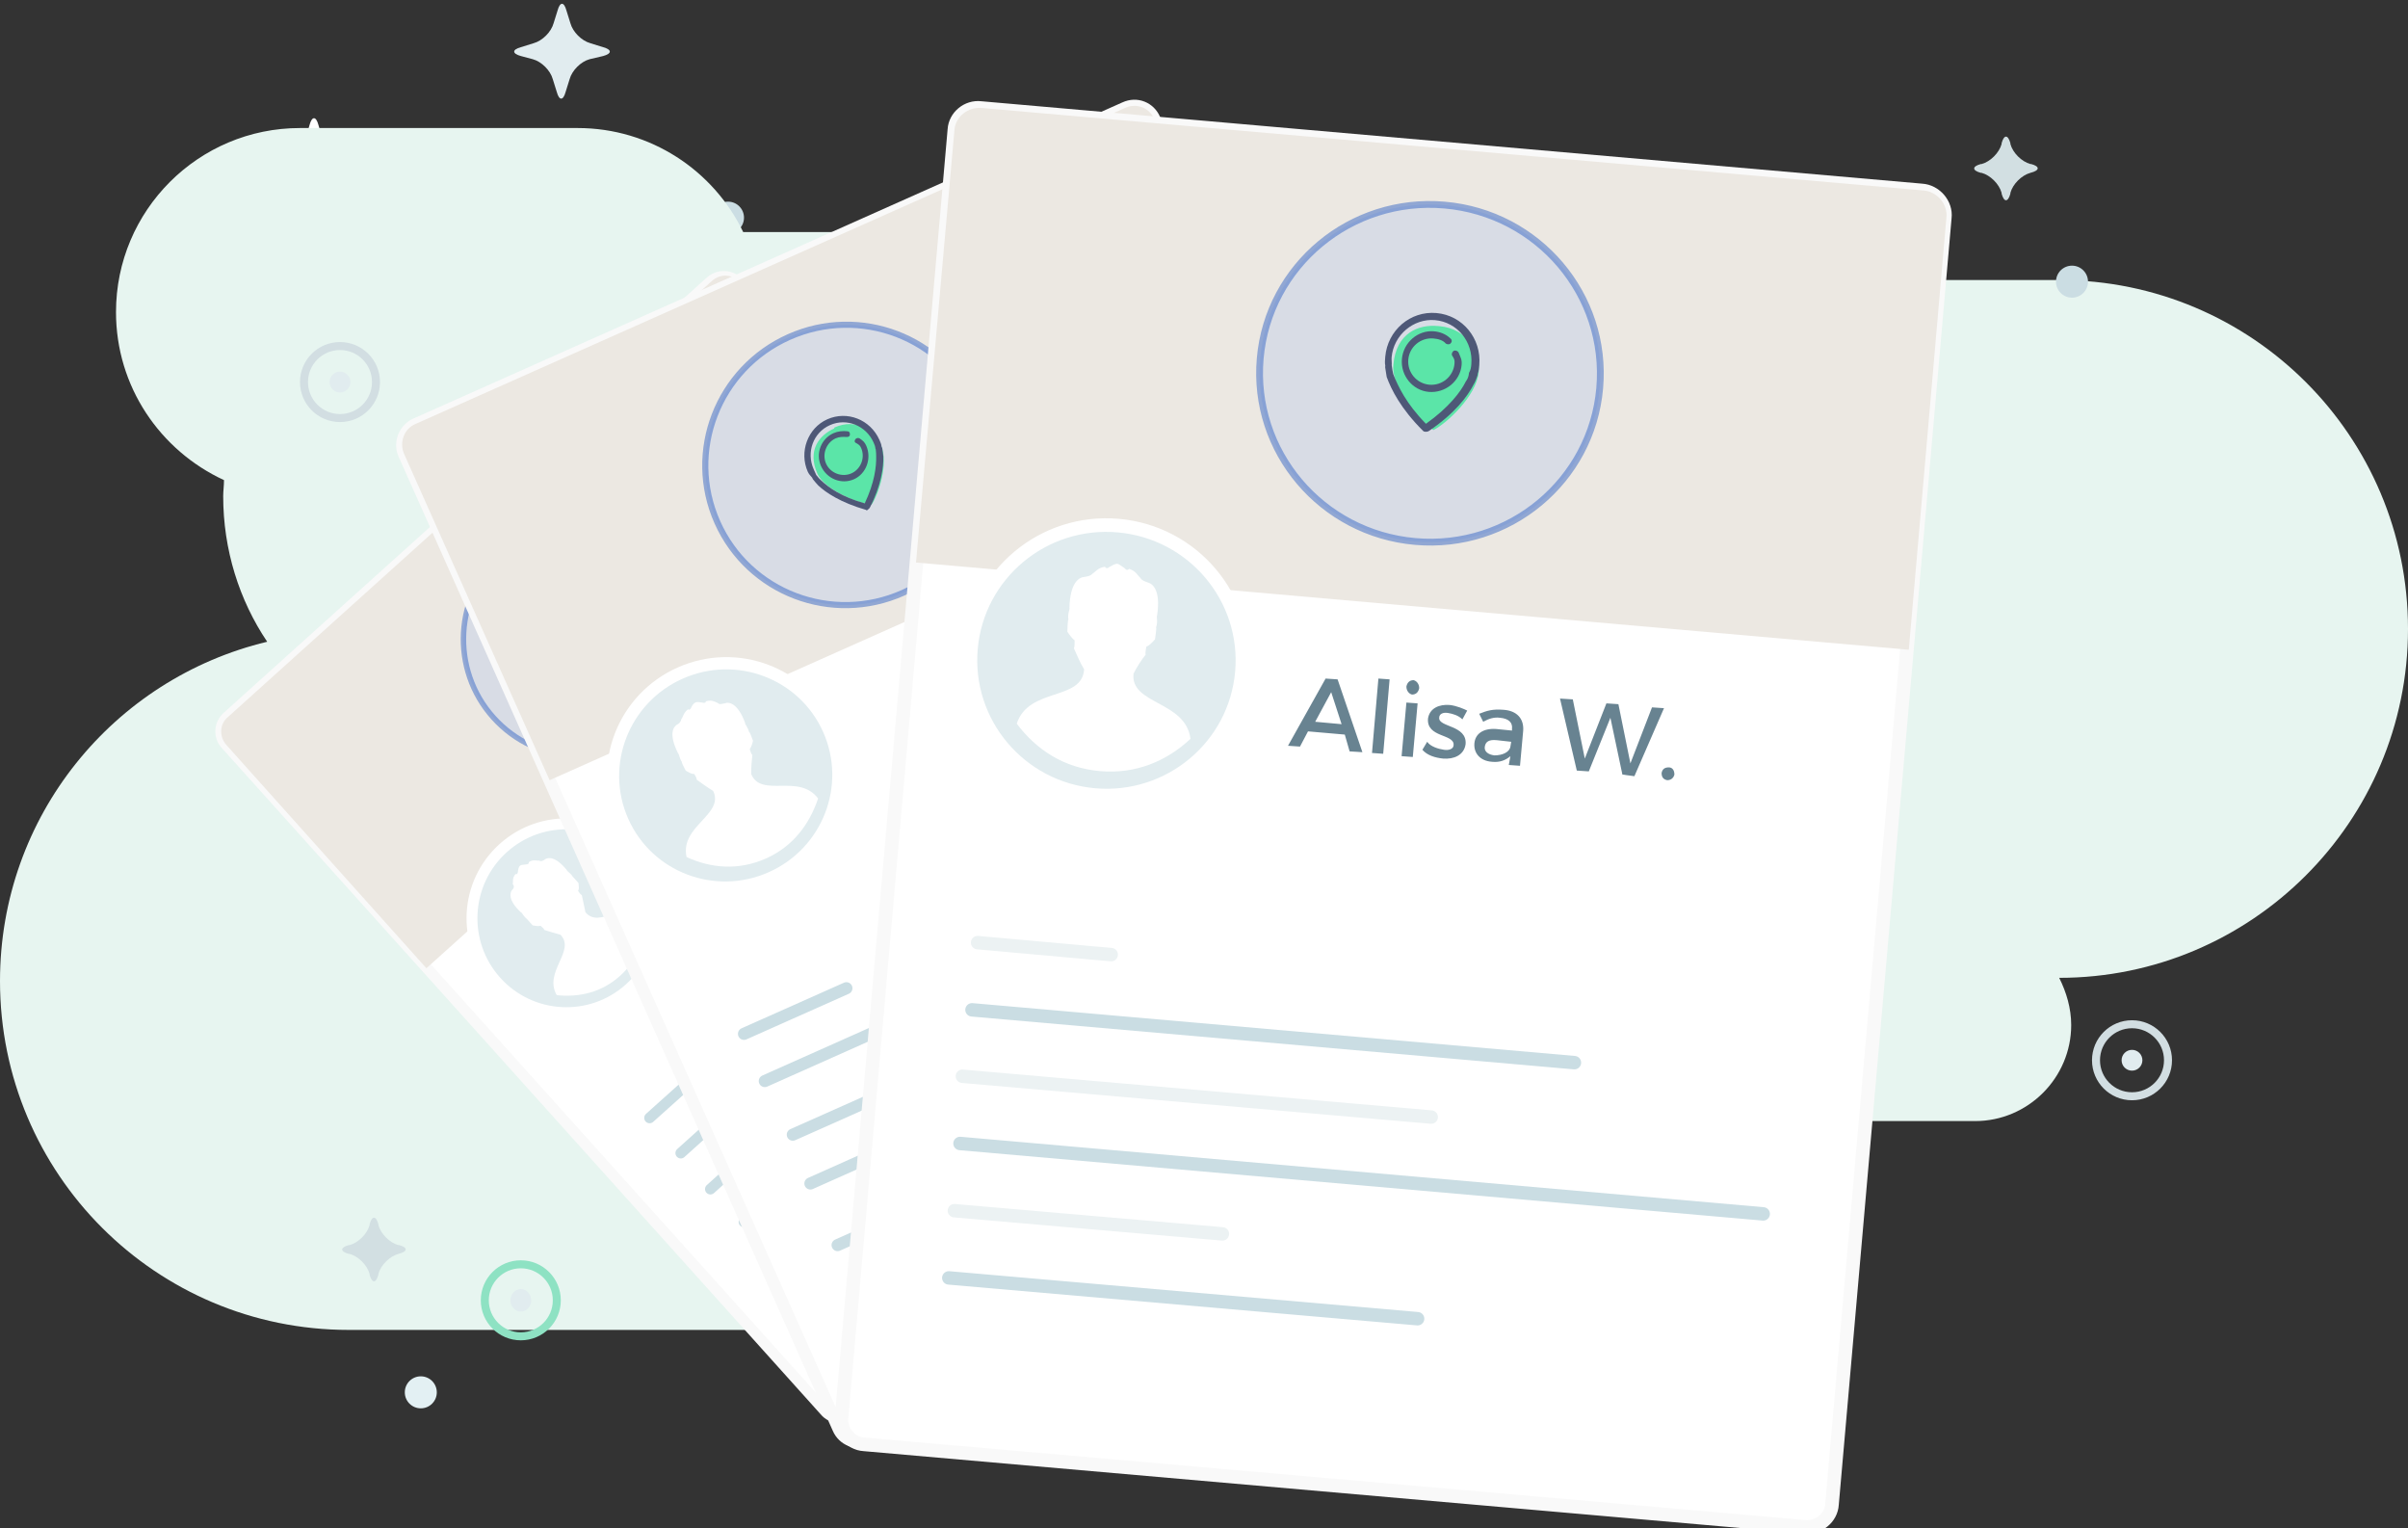 <svg xmlns="http://www.w3.org/2000/svg" viewBox="0 0 301 191"><rect x="0" y="0" width="301" height="191" fill="#333333" stroke="none"/><path fill="#FFF" d="M43.4,25.2c-1.1,0.3-2.2,1.4-2.5,2.5l-1.1,3.8c-0.3,1.1-0.8,1.1-1.1,0l-1.1-3.8	c-0.3-1.1-1.4-2.2-2.5-2.5l-3.8-1.1c-1.1-0.3-1.1-0.8,0-1.1l3.8-1.1c1.1-0.3,2.2-1.4,2.5-2.5l1.1-3.8c0.3-1.1,0.8-1.1,1.1,0l1.1,3.8	c0.3,1.1,1.4,2.2,2.5,2.5l3.8,1.1c1.1,0.3,1.1,0.8,0,1.1L43.4,25.2z"/><path fill="#D2DFE2" d="M253.8,21.6c-1.1,0.3-2.2,1.4-2.5,2.5v0.1c-0.3,1.1-0.8,1.1-1.1,0v-0.1	c-0.3-1.1-1.4-2.2-2.5-2.5h-0.1c-1.1-0.3-1.1-0.8,0-1.1h0.1c1.1-0.3,2.2-1.4,2.5-2.5v-0.1c0.3-1.1,0.8-1.1,1.1,0V18	c0.3,1.1,1.4,2.2,2.5,2.5h0.1C255,20.8,255,21.3,253.8,21.6z"/><circle cx="91" cy="27.2" r="2" fill="#CBDDE3"/><g transform="translate(262 128)"><ellipse cx="4.5" cy="4.5" fill="#E1ECEF" rx="1.3" ry="1.3"/><circle cx="4.5" cy="4.5" r="4.5" fill="none" stroke="#D2DEE2"/></g><path fill="#E1ECEF" d="M73.7,7.4c-1.1,0.3-2.2,1.4-2.5,2.5l-0.5,1.6c-0.3,1.1-0.8,1.1-1.1,0l-0.5-1.6	c-0.3-1.1-1.4-2.2-2.5-2.5L65.1,7c-1.1-0.3-1.1-0.8,0-1.1l1.6-0.5c1.1-0.3,2.2-1.4,2.5-2.5l0.5-1.6c0.3-1.1,0.8-1.1,1.1,0l0.5,1.6	c0.3,1.1,1.4,2.2,2.5,2.5l1.6,0.5c1.1,0.3,1.1,0.8,0,1.1L73.7,7.4z"/><path fill="#E7F5F0" d="M147.3,29H92.9c-3.7-7.7-11.6-13-20.7-13H37.5c-12.7,0-23,10.3-23,23	c0,9.3,5.5,17.3,13.5,21c0,0.7-0.1,1.4-0.1,2c0,6.7,2,13,5.5,18.2C14.2,84.8,0,102,0,122.6c0,24.1,19.5,43.6,43.6,43.6H183	c17.9,0,33.2-10.7,39.9-26.1h24c6.6,0,12-5.4,12-12c0-2.1-0.6-4.1-1.5-5.9c24,0,43.6-19.5,43.6-43.6S281.5,35,257.4,35H213v-0.1	c0-7.1-5.8-12.9-12.9-12.9h-41.4C153.8,22,149.4,24.8,147.3,29L147.3,29z"/><g transform="translate(38 43.245)"><ellipse cx="4.5" cy="4.5" fill="#E1ECEF" rx="1.3" ry="1.3"/><circle cx="4.5" cy="4.5" r="4.5" fill="none" stroke="#D2DEE2"/></g><circle cx="52.6" cy="174" r="2" fill="#E3F0F3"/><ellipse cx="65.1" cy="162.5" fill="#E1ECEF" rx="1.3" ry="1.4"/><circle cx="65.1" cy="162.5" r="4.5" fill="none" stroke="#8EE2C3"/><path fill="#D2DFE2" d="M49.8,156.7c-1.1,0.3-2.2,1.4-2.5,2.5v0.1c-0.3,1.1-0.8,1.1-1.1,0v-0.1	c-0.3-1.1-1.4-2.2-2.5-2.5h-0.1c-1.1-0.3-1.1-0.8,0-1.1h0.1c1.1-0.3,2.2-1.4,2.5-2.5V153c0.3-1.1,0.8-1.1,1.1,0v0.1	c0.3,1.1,1.4,2.2,2.5,2.5h0.1C51,155.9,51,156.4,49.8,156.7z"/><path fill="#FFF" stroke="#F9F9F9" stroke-width="1.361" d="M28.4,89.6l60.4-54.4c1-0.9,2.6-0.9,3.5,0.2 l74.9,83.2c0.9,1,0.9,2.6-0.2,3.5l-60.4,54.4c-1,0.9-2.6,0.9-3.5-0.2L28.3,93.1C27.3,92.1,27.4,90.5,28.4,89.6z"/><path fill="#ECE8E2" d="M28.3,93.1c-0.9-1-0.9-2.6,0.2-3.5l60.5-54.5c1-0.9,2.6-0.9,3.5,0.2l25.1,27.9 L53.3,121L28.3,93.1z"/><path fill="#688391" d="M90.9,97.9l-2.7,2.5l0.7,0.8l1.9-1.7l2.5,2.8c0.5,0.5,0.4,1.1,0,1.5 c-0.4,0.3-1,0.5-1.7,0.4l0.2,1.1c0.8,0.2,1.6-0.1,2.2-0.7c1-0.9,1.1-2.1,0.1-3.2L90.9,97.9z M99.5,99.9l0.9-0.8L98,96.4 c-0.8-0.9-1.9-0.9-2.9,0.1c-0.7,0.7-1.1,1.2-1.2,2.1l0.9,0.3c0.1-0.6,0.4-1.2,0.8-1.5c0.7-0.6,1.2-0.6,1.7-0.1l0.1,0.1l-1.2,1.1 c-1,0.9-1.2,1.9-0.5,2.6c0.7,0.7,1.7,0.8,2.5,0c0.6-0.5,0.9-1.1,0.9-1.7L99.5,99.9C99.6,99.8,99.5,99.9,99.5,99.9z M97.7,100.3 c-0.5,0.5-1,0.5-1.4,0.1c-0.3-0.4-0.2-0.8,0.3-1.3l1.1-1l0.3,0.4C98.5,98.9,98.3,99.8,97.7,100.3z M99.4,92.5 c-1.2,1.1-1.3,2.6-0.1,3.9c1.1,1.2,2.6,1.3,3.8,0.2c0.7-0.7,1.1-1.5,1-2.3l-0.9-0.1c0,0.6-0.2,1.1-0.7,1.6 c-0.7,0.6-1.7,0.6-2.3-0.2c-0.7-0.7-0.6-1.7,0.1-2.3c0.5-0.5,1-0.7,1.6-0.6l-0.1-1C100.9,91.6,100.2,91.9,99.4,92.5z M105.7,91 l2.9,0.8l1-0.9l-3.8-1l0.1-2.9l-1,0.9l-0.2,3.4l-3.1-3.4l-0.9,0.8l5.1,5.6l0.9-0.8l-1-1.1C105.7,92.3,105.7,91,105.7,91z M115.2,111.3l-3-6.9l-0.9,0.8l2.6,5.4l-5.3-3.2l-0.9,0.8l2.6,5.4l-5.2-3.1l-1,0.9l6.5,3.7l0.9-0.8l-2.5-5.3l5,3L115.2,111.3z M116.8,108.1c-0.3,0.3-0.2,0.6,0,0.9c0.3,0.3,0.7,0.3,0.9,0.1c0.3-0.3,0.2-0.6,0-0.9C117.5,107.9,117.1,107.8,116.8,108.1z"/><g transform="rotate(-42 175.466 -13.554)"><ellipse cx="11.9" cy="11.8" fill="#E1ECEF" stroke="#FFF" stroke-width="1.361" transform="rotate(180 11.864 11.78)" rx="11.8" ry="11.8"/><path fill="#FFF" d="M15.2,10.9c-0.1-0.2,0-0.5,0-0.7c0.3-0.1,0.4-0.3,0.7-0.7V8.4c0.1-0.5-0.1-0.9,0-1.1 C16,5,15.2,4.6,14.8,4.5c-0.3,0-0.6-0.1-0.7-0.4c-0.3-0.2-0.4-0.6-1.1-0.7c0,0.2-0.3,0.1-0.4,0C12.3,3.2,12.1,3,11.9,3 c-0.2,0-0.5,0.2-0.7,0.4c-0.1,0.1-0.3,0.2-0.4,0C10.1,3.5,10,3.9,9.7,4.1c0,0.4-0.3,0.5-0.6,0.5c-0.4,0.1-1.2,0.6-1,2.8 c0.1,0.2-0.1,0.5,0,1.1l0,1.1c0.3,0.4,0.5,0.6,0.7,0.7c0,0.2,0.1,0.5,0,0.7c0.3,0.5,0.7,1.2,1.1,1.8c0.1,2.8-4.7,2-5.4,5.3 c1.9,2.1,4.4,3.5,7.5,3.5c3.1,0,5.7-1.4,7.5-3.5c-0.7-3.3-5.5-2.5-5.4-5.3C14.5,12.1,14.9,11.4,15.2,10.9z"/></g><g transform="rotate(-42 128.527 -28.252)"><ellipse cx="14.7" cy="14.7" fill="#4A86F8" fill-opacity=".246" stroke="#3566C4" stroke-width=".68" transform="rotate(180 14.72 14.684)" rx="14.8" ry="14.7" opacity=".496"/><path fill="#5BE5A8" d="M15.2,10.6c2.5,0,3.7,2,3.7,3.6v0.1c0,2.1-2.4,4.7-3.5,5.3 c-1.1-0.5-3.9-3.2-3.9-5.3v-0.1c0-2.7,1.9-3.6,3.5-3.6C15,10.6,15.2,10.6,15.2,10.6z"/><path fill="#4E5877" d="M12.2,13.7c0-1.5,1.2-2.7,2.6-2.7c0.5,0,1,0.2,1.5,0.5c0.1,0.1,0.2,0.3,0.1,0.4 c-0.2,0.2-0.4,0.2-0.5,0.1c-0.3-0.2-0.7-0.3-1.1-0.3c-1.1,0-2,0.9-2,2c0,1.1,0.9,2,2,2c1.1,0,2-0.9,2-2c0-0.4-0.1-0.4-0.3-0.7 c-0.1-0.1,0-0.3,0.1-0.4s0.3,0,0.4,0.1c0.2,0.4,0.3,0.6,0.3,1c0.1,1.5-1.1,2.7-2.5,2.7C13.4,16.4,12.2,15.2,12.2,13.7z"/><path fill="#4E5877" d="M14.8,19.9c-0.1,0-0.1,0-0.2-0.1c-2.1-1.7-3.1-3.3-3.5-4.4 c-0.1-0.3-0.2-0.5-0.3-0.8v-0.1c0-0.2-0.1-0.5-0.1-0.8c0-2.3,1.8-4.2,4.1-4.2s4.1,1.9,4.1,4.2c0,0.3,0,0.5-0.1,0.8v0.1 c-0.1,0.3-0.2,0.5-0.3,0.8c-0.4,1-1.4,2.7-3.5,4.4C14.9,19.9,14.9,19.9,14.8,19.9z M11.4,14.3C11.4,14.4,11.4,14.4,11.4,14.3 c0.1,0.4,0.1,0.6,0.2,0.8c0.4,1,1.3,2.4,3.1,4c1.9-1.6,2.7-3.1,3.1-4c0.2-0.2,0.3-0.4,0.4-0.7v-0.1c0-0.2,0.1-0.5,0.1-0.7 c0-2-1.6-3.5-3.5-3.5c-1.9,0-3.5,1.6-3.5,3.5C11.3,13.9,11.3,14.1,11.4,14.3z"/></g><path fill="none" stroke="#CADDE3" stroke-width="1.344" d="M81.2 139.7l8.7-7.8M97.6 157.9l17.3-15.6M85.1 144.1l39-35.1M88.8 148.6l49.4-44.5M93 152.7l30.3-27.3" stroke-linecap="round"/><path fill="#FFF" stroke="#F9F9F9" stroke-width="1.531" d="M52,53l88.6-39.5c1.5-0.7,3.1,0,3.7,1.4 l54.2,121.8c0.7,1.5,0,3.1-1.4,3.7l-88.6,39.5c-1.5,0.7-3.1,0-3.7-1.4L50.5,56.7C49.9,55.3,50.6,53.6,52,53z"/><path fill="#ECE8E2" d="M50.5,56.7c-0.6-1.4,0-3.1,1.4-3.7l88.7-39.5c1.5-0.7,3.1,0,3.7,1.4l18.2,40.8 L68.7,97.5L50.5,56.7z"/><path fill="#688391" d="M119.9,84.5l-3.7,1.7l0.5,1.1l2.6-1.1L121,90c0.3,0.7,0.2,1.4-0.5,1.6 c-0.5,0.2-1.2,0.2-1.9-0.1l-0.1,1.2c0.8,0.4,1.8,0.5,2.7,0.1c1.5-0.7,1.9-1.8,1.3-3.3C122.4,89.5,119.9,84.5,119.9,84.5z M128.2,89.5l1.2-0.5l-1.6-3.7c-0.5-1.2-1.7-1.6-3.1-0.9c-1.1,0.5-1.5,1-2,1.8l0.8,0.6c0.4-0.6,0.9-1,1.4-1.3 c0.9-0.4,1.6-0.2,1.9,0.5l0.1,0.2l-1.6,0.7c-1.4,0.6-1.8,1.6-1.4,2.6s1.5,1.4,2.7,0.9c0.8-0.4,1.3-0.9,1.5-1.5 C127.9,88.9,128.2,89.5,128.2,89.5z M126.2,89.3c-0.6,0.3-1.3,0.1-1.5-0.3c-0.2-0.5,0-0.9,0.9-1.3l1.6-0.7l0.2,0.5 C127.6,88.2,127.1,89,126.2,89.3z M130.8,81.7c-1.6,0.7-2.3,2.4-1.6,4.1c0.7,1.6,2.4,2.3,4.1,1.6c1.1-0.5,1.7-1.2,1.9-2.1 l-0.9-0.4c-0.2,0.6-0.6,1-1.4,1.4c-1,0.4-2,0-2.4-1c-0.4-1,0-2.1,0.9-2.5c0.6-0.3,1.3-0.3,1.8-0.1l0.3-1 C132.8,81.2,131.8,81.2,130.8,81.7z M138,82.1l2.8,1.8l1.5-0.7l-3.7-2.4l1.1-3.1l-1.4,0.6l-1.5,3.6l-2.1-4.7l-1.2,0.5l3.5,7.8 l1.2-0.5l-0.7-1.6L138,82.1z M141.2,107.2l-0.8-8.4l-1.3,0.6l0.9,6.7l-4.5-5.1l-1.2,0.5l0.9,6.7l-4.5-5.1l-1.4,0.6l5.7,6.2 l1.3-0.6l-0.8-6.5l4.3,5C139.9,107.8,141.2,107.2,141.2,107.2z M144.1,104.4c-0.4,0.2-0.5,0.6-0.4,0.9c0.2,0.4,0.6,0.6,1,0.4 c0.4-0.2,0.5-0.6,0.3-1C144.9,104.3,144.5,104.2,144.1,104.4z"/><g transform="rotate(-24 247.453 -124.97)"><ellipse cx="14.1" cy="13.9" fill="#E1ECEF" stroke="#FFF" stroke-width="1.531" transform="rotate(180 14.06 13.936)" rx="14.1" ry="14"/><path fill="#FFF" d="M18.1,13c-0.1-0.3,0-0.6,0-0.8c0.3-0.2,0.5-0.4,0.8-0.8c0-0.3,0.1-1.2,0-1.2 c0.1-0.7-0.1-1.1,0-1.2c0.2-2.7-0.8-3.3-1.3-3.3c-0.4-0.1-0.7-0.1-0.8-0.4c-0.3-0.3-0.5-0.7-1.3-0.8c0,0.2-0.3,0.1-0.4,0 c-0.3-0.2-0.6-0.4-0.8-0.4c-0.3,0-0.6,0.2-0.8,0.4c-0.1,0.1-0.4,0.2-0.4,0c-0.8,0.2-0.9,0.6-1.3,0.8c-0.2,0.3-0.5,0.4-0.8,0.4 C10.5,5.8,9.6,6.3,9.7,9c0.1,0.2-0.1,0.6,0,1.2c-0.1,0.1,0,1,0,1.2c0.3,0.4,0.5,0.7,0.8,0.8c0,0.2,0.1,0.5,0,0.8 c0.3,0.5,0.8,1.4,1.3,2.1c0.1,3.3-5.6,2.3-6.4,6.2c2.2,2.5,5.2,4.2,9,4.2c3.7,0,6.7-1.7,9-4.2c-0.9-3.9-6.5-2.9-6.4-6.2 C17.3,14.4,17.8,13.5,18.1,13z"/></g><g transform="rotate(-24 157.23 -169.785)"><ellipse cx="17.5" cy="17.5" fill="#4A86F8" fill-opacity=".246" stroke="#3566C4" stroke-width=".765" transform="rotate(180 17.504 17.48)" rx="17.6" ry="17.5" opacity=".496"/><path fill="#5BE5A8" d="M18.1,12.6c3,0,4.4,2.4,4.4,4.3V17c0,2.5-2.9,5.6-4.1,6.3c-1.3-0.7-4.6-4-4.6-6.3 c0-3.2,2.2-4.3,4.2-4.3C18,12.7,18.1,12.6,18.1,12.6z"/><path fill="#4E5877" d="M14.6,16.3c0-1.7,1.4-3.1,3.1-3.1c0.6,0,1.2,0.2,1.7,0.5c0.2,0.1,0.2,0.3,0.1,0.5 s-0.3,0.2-0.5,0.1c-0.4-0.2-0.8-0.4-1.3-0.4c-1.3,0-2.4,1.1-2.4,2.4s1.1,2.4,2.4,2.4s2.4-1.1,2.4-2.4c0-0.4-0.1-0.5-0.3-0.8 c-0.2-0.2-0.1-0.4,0.1-0.5s0.4,0,0.5,0.1c0.3,0.5,0.4,0.7,0.4,1.2c0,1.7-1.4,3.2-3.1,3.2C16,19.5,14.6,18.1,14.6,16.3z"/><path fill="#4E5877" d="M17.7,23.7c-0.1,0-0.2,0-0.2-0.1c-2.5-2.1-3.7-4-4.2-5.2c-0.1-0.3-0.2-0.6-0.3-1 v-0.2c-0.1-0.3-0.2-0.6-0.2-0.9c0-2.7,2.2-5,4.9-5c2.7,0,4.9,2.2,4.9,5c0,0.3,0,0.6-0.1,0.9v0.2c-0.1,0.3-0.2,0.7-0.3,1 c-0.5,1.2-1.7,3.2-4.2,5.2C17.8,23.6,17.8,23.7,17.7,23.7z M13.6,17.1c0.1,0.4,0.2,0.7,0.3,0.9c0.5,1.2,1.5,2.9,3.8,4.8 c2.2-1.9,3.2-3.6,3.7-4.8c0.1-0.2,0.2-0.5,0.3-0.8v-0.1c0.1-0.3,0.1-0.5,0.1-0.8c0-2.3-1.8-4.2-4.1-4.2c-2.3,0-4.1,1.9-4.1,4.2 L13.6,17.1z"/></g><path fill="none" stroke="#CADDE3" stroke-width="1.512" d="M93 129.2l12.8-5.7M104.7 155.6l25.6-11.4M95.6 135.1l57.2-25.5M99.1 141.8l71.9-32M101.3 147.9l44.4-19.8" stroke-linecap="round"/><path fill="#FFF" stroke="#F9F9F9" stroke-width="1.701" d="M122.6,13.5l117.6,10.3 c1.7,0.1,3.1,1.7,2.9,3.4L229,188c-0.1,1.7-1.7,3-3.5,2.8L108,180.5c-1.7-0.1-3-1.7-2.8-3.4l14.1-160.9 C119.4,14.6,120.9,13.3,122.6,13.5z"/><path fill="#ECE8E2" d="M119.3,16.3c0.1-1.7,1.7-3,3.5-2.8l117.6,10.3c1.7,0.1,3.1,1.7,2.9,3.4 l-4.7,54L114.5,70.3L119.3,16.3z"/><path fill="#688391" d="M168.1,91.8l0.6,2.1l1.6,0.1l-3.1-9.1l-1.5-0.1l-4.7,8.4l1.5,0.1l1-1.9 C163.5,91.4,168.1,91.8,168.1,91.8z M167.7,90.5l-3.3-0.3l2-3.7L167.7,90.5z M172.9,94.2l0.8-9.3l-1.4-0.1l-0.8,9.3L172.9,94.2z M176.7,85c-0.5,0-0.8,0.3-0.9,0.8c0,0.5,0.3,0.9,0.7,1c0.5,0,0.8-0.3,0.9-0.8C177.4,85.5,177.1,85.1,176.7,85z M176.6,94.6 l0.6-6.7l-1.4-0.1l-0.6,6.7L176.6,94.6z M181.2,88.1c-1.3-0.1-2.5,0.4-2.7,1.7c-0.2,2.4,3.3,1.9,3.2,3.3c0,0.5-0.6,0.7-1.2,0.6 c-0.7-0.1-1.7-0.4-2.1-1l-0.6,1c0.6,0.7,1.6,1,2.6,1.1c1.3,0.1,2.6-0.4,2.8-1.8c0.2-2.4-3.4-2.1-3.3-3.3c0-0.5,0.5-0.7,1.1-0.6 c0.6,0.1,1.3,0.3,1.8,0.8l0.6-1.1C183,88.6,182.1,88.2,181.2,88.1z M188.6,95.6l1.4,0.1l0.4-4.4c0.1-1.5-0.8-2.5-2.5-2.6 c-1.3-0.1-2,0.1-3,0.5l0.5,1c0.7-0.4,1.4-0.6,2.1-0.5c1.1,0.1,1.6,0.6,1.5,1.4l0,0.2l-2-0.2c-1.6-0.1-2.6,0.6-2.7,1.8 c-0.1,1.2,0.7,2.2,2.2,2.3c1,0.1,1.7-0.2,2.3-0.7L188.6,95.6z M186.8,94.4c-0.8-0.1-1.3-0.5-1.2-1.1s0.5-0.9,1.5-0.8l1.8,0.2 l-0.1,0.6C188.7,94,187.8,94.4,186.8,94.4z M204.3,97l3.7-8.5l-1.5-0.1l-2.7,7l-1.5-7.4l-1.5-0.1l-2.7,6.9l-1.5-7.4l-1.6-0.1 l2.1,9l1.5,0.1l2.7-6.7l1.5,7.1C202.8,96.8,204.3,97,204.3,97z M208.6,95.9c-0.5,0-0.8,0.2-0.9,0.7c0,0.5,0.2,0.8,0.7,0.9 c0.5,0,0.8-0.3,0.9-0.7C209.3,96.2,209,95.9,208.6,95.9z"/><g transform="rotate(5 -674.514 1437.928)"><ellipse cx="17.1" cy="16.8" fill="#E1ECEF" stroke="#FFF" stroke-width="1.701" transform="rotate(90 17.072 16.808)" rx="16.9" ry="17"/><path fill="#FFF" d="M21.9,15.7c-0.1-0.3,0-0.8,0-1c0.4-0.2,0.6-0.5,1-1c0-0.3,0.1-1.4,0-1.5 c0.2-0.8-0.1-1.3,0-1.5c0.2-3.2-0.9-3.9-1.5-4c-0.4-0.1-0.8-0.2-1-0.5c-0.4-0.3-0.6-0.8-1.5-1c-0.1,0.2-0.4,0.2-0.5,0 c-0.4-0.2-0.8-0.5-1-0.5c-0.3,0-0.7,0.3-1,0.5c-0.1,0.2-0.5,0.2-0.5,0c-0.9,0.2-1.1,0.7-1.5,1c-0.2,0.3-0.6,0.4-1,0.5 c-0.6,0.1-1.7,0.8-1.5,4c0.1,0.2-0.2,0.7,0,1.5c-0.1,0.1,0,1.2,0,1.5c0.4,0.5,0.7,0.8,1,1c0,0.3,0.1,0.7,0,1 c0.4,0.7,0.9,1.7,1.5,2.5c0.1,4-6.7,2.8-7.8,7.5c2.7,3,6.3,5,10.9,5c4.5,0,8.2-2,10.9-5c-1-4.7-7.9-3.6-7.8-7.5 C20.9,17.4,21.5,16.3,21.9,15.7z"/></g><g transform="rotate(5 -191.777 1837.546)"><ellipse cx="21.3" cy="21.2" fill="#4A86F8" fill-opacity=".246" stroke="#3566C4" stroke-width=".851" transform="rotate(90 21.288 21.16)" rx="21.1" ry="21.3" opacity=".496"/><path fill="#5BE5A8" d="M21.9,15.2c3.6,0,5.4,2.9,5.4,5.2v0.1c0,3-3.5,6.8-5,7.7 c-1.6-0.8-5.7-4.7-5.7-7.6v-0.1c0-4,2.7-5.3,5.1-5.3H21.9z"/><path fill="#4E5877" d="M17.6,19.7c0-2.1,1.7-3.8,3.7-3.8c0.7,0,1.5,0.2,2.1,0.7c0.2,0.1,0.3,0.4,0.1,0.6 c-0.1,0.2-0.4,0.2-0.6,0.1c-0.4-0.4-1-0.5-1.6-0.5c-1.6,0-2.9,1.3-2.9,2.9c0,1.6,1.3,2.9,2.9,2.9c1.6,0,2.9-1.3,2.9-2.9 c0-0.5-0.1-0.6-0.4-1c-0.1-0.2,0-0.5,0.2-0.6s0.5,0,0.6,0.2c0.3,0.6,0.5,0.8,0.5,1.5c0,2-1.7,3.7-3.8,3.7 C19.3,23.5,17.6,21.8,17.6,19.7z"/><path fill="#4E5877" d="M21.3,28.5c-0.1,0-0.2,0-0.3-0.1c-3-2.5-4.4-4.8-5.1-6.3l-0.3-1.2v-0.2 c-0.1-0.3-0.1-0.7-0.1-1.1c0-3.3,2.6-6,5.9-6s5.9,2.7,5.9,6c0,0.4,0,0.8-0.1,1.1v0.2c-0.1,0.4-0.2,0.8-0.4,1.2 c-0.6,1.5-2,3.8-5.1,6.3C21.5,28.5,21.4,28.5,21.3,28.5z M16.4,20.6c0.1,0.5,0.2,0.8,0.3,1.1c0.7,1.4,1.9,3.5,4.6,5.8 c2.7-2.3,4-4.4,4.5-5.7c0.2-0.3,0.3-0.7,0.3-1v-0.1c0.2-0.4,0.2-0.8,0.2-1.1c0-2.8-2.2-5.1-5-5.1c-2.7,0-5,2.3-5,5.1 C16.3,19.9,16.4,20.3,16.4,20.6z"/></g><path fill="none" stroke="#ECF2F3" stroke-width="1.68" d="M122.2 117.8l16.7 1.5M119.3 151.3l33.5 2.9" stroke-linecap="round"/><path fill="none" stroke="#CADDE3" stroke-width="1.68" d="M121.5,126.2l75.3,6.6" stroke-linecap="round"/><path fill="none" stroke="#ECF2F3" stroke-width="1.68" d="M120.3,134.5l58.6,5.1" stroke-linecap="round"/><path fill="none" stroke="#CADDE3" stroke-width="1.68" d="M120 142.9l100.4 8.8M118.6 159.7l58.6 5.1" stroke-linecap="round"/><circle cx="259" cy="35.2" r="2" fill="#CBDDE3"/></svg>